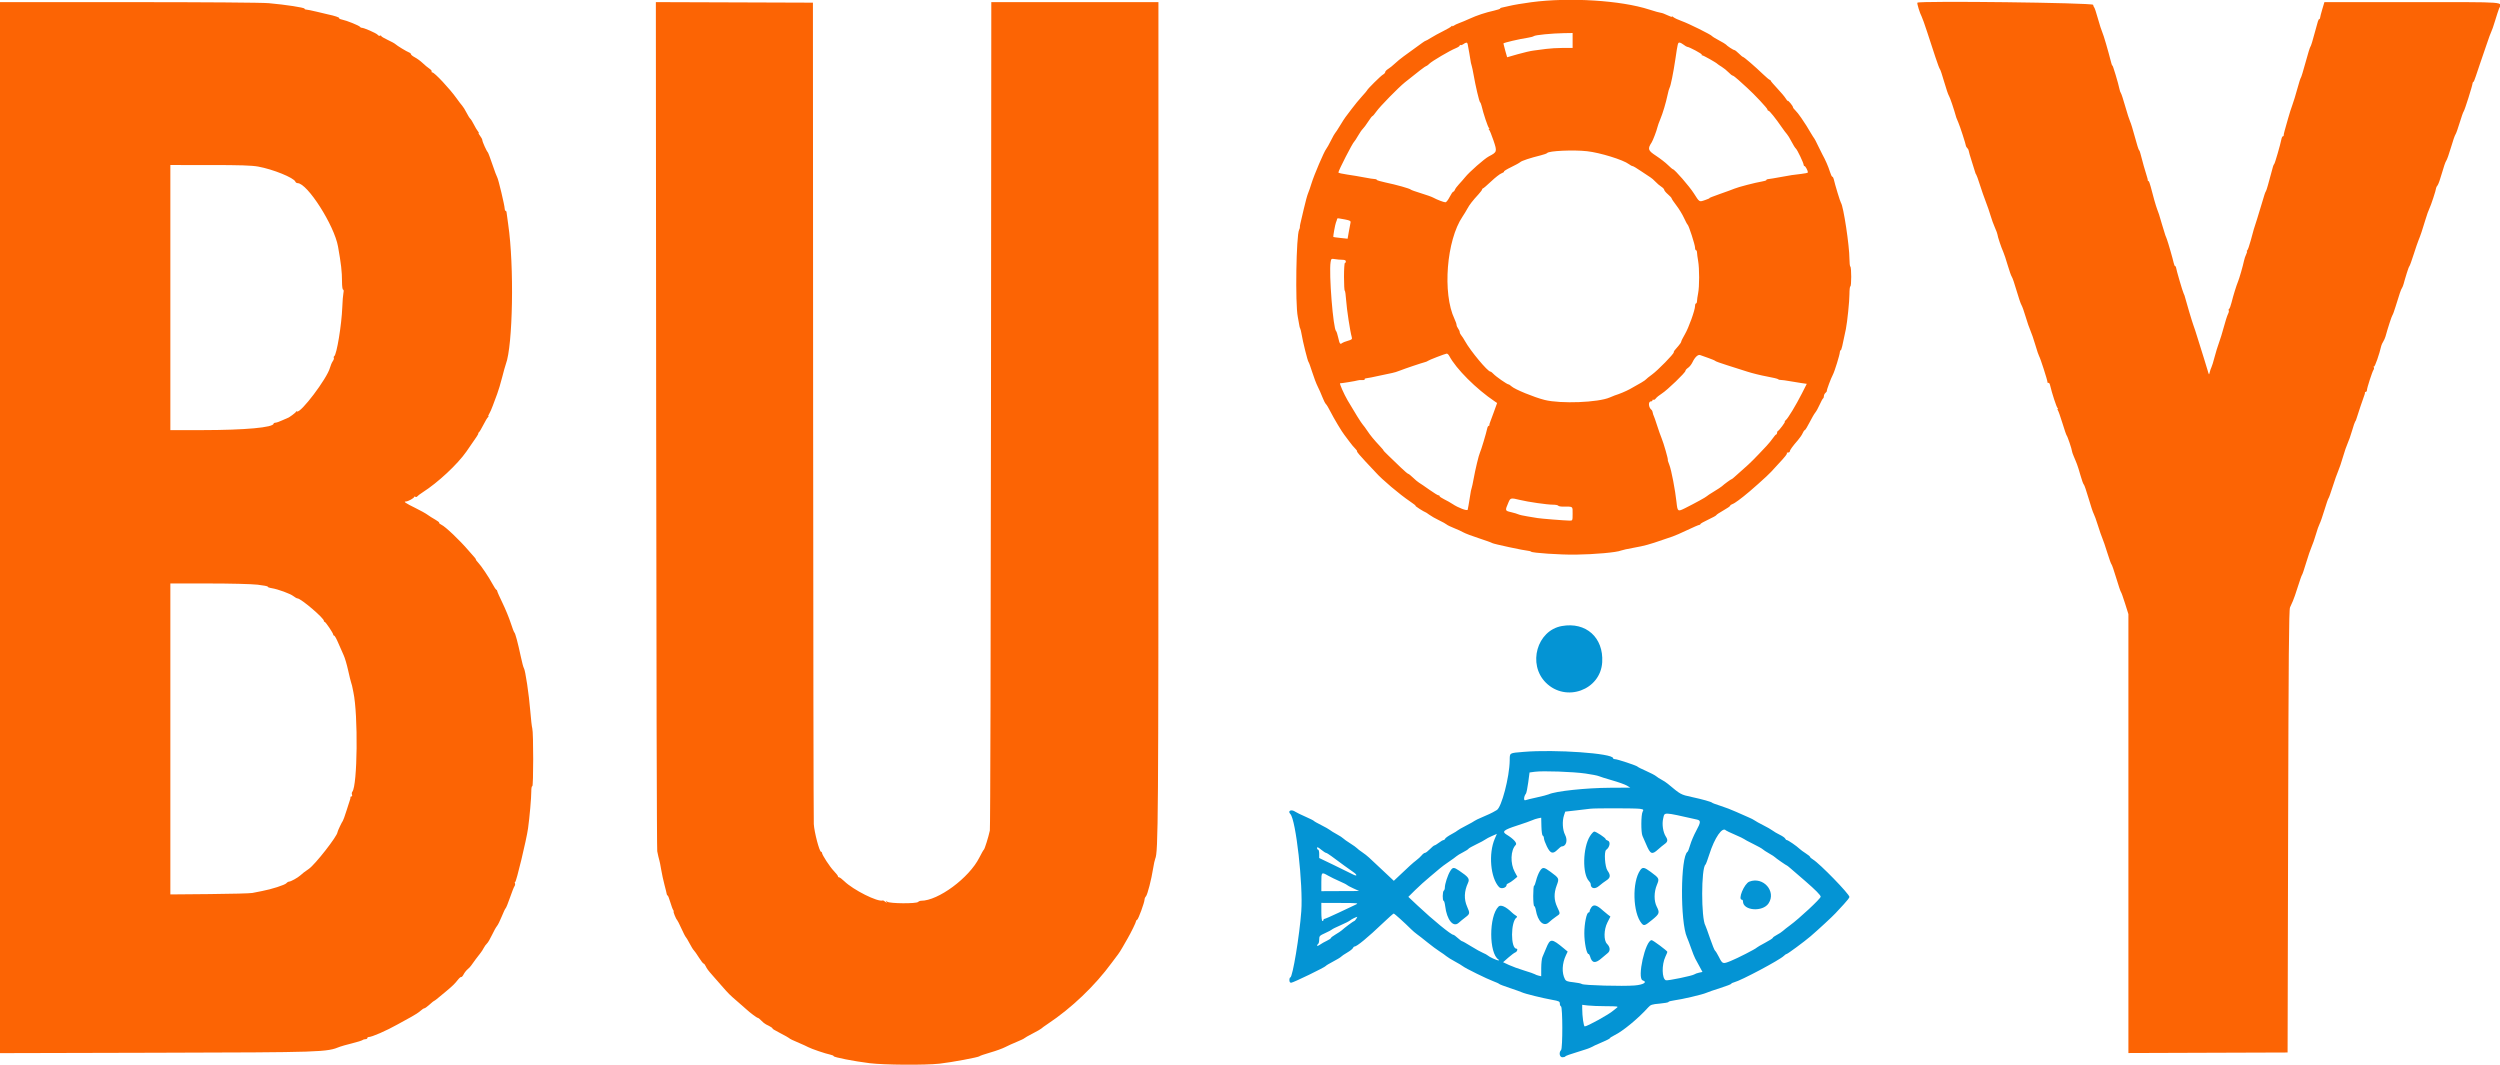 <svg id="svg" version="1.1" xmlns="http://www.w3.org/2000/svg" xmlns:xlink="http://www.w3.org/1999/xlink" width="400" height="170.352" viewBox="0, 0, 400,170.352"><g id="svgg"><path id="path0" d="M245.013 0.354 C 243.676 0.531,242.104 0.796,241.521 0.943 C 240.937 1.089,240.364 1.218,240.247 1.229 C 240.130 1.240,240.034 1.301,240.034 1.364 C 240.034 1.427,239.593 1.577,239.055 1.698 C 237.668 2.007,236.306 2.458,235.151 2.989 C 234.604 3.241,233.857 3.554,233.490 3.685 C 233.123 3.816,232.721 4.008,232.596 4.112 C 232.470 4.216,232.367 4.234,232.365 4.152 C 232.364 4.070,232.306 4.090,232.238 4.195 C 232.169 4.300,231.576 4.651,230.920 4.974 C 230.264 5.298,229.382 5.780,228.961 6.047 C 228.539 6.314,228.156 6.527,228.109 6.521 C 228.062 6.516,227.802 6.675,227.532 6.876 C 227.051 7.232,226.222 7.834,224.579 9.020 C 224.131 9.344,223.497 9.864,223.169 10.178 C 222.841 10.491,222.362 10.875,222.104 11.032 C 221.846 11.189,221.635 11.413,221.635 11.530 C 221.635 11.647,221.474 11.829,221.276 11.935 C 220.942 12.114,218.739 14.297,218.739 14.449 C 218.739 14.487,218.366 14.926,217.911 15.424 C 217.455 15.923,216.723 16.815,216.283 17.407 C 215.843 17.999,215.390 18.599,215.276 18.739 C 215.161 18.880,214.768 19.493,214.401 20.102 C 214.035 20.711,213.682 21.248,213.618 21.295 C 213.554 21.342,213.254 21.878,212.950 22.487 C 212.646 23.096,212.301 23.710,212.183 23.850 C 211.862 24.231,210.240 28.029,209.854 29.302 C 209.669 29.911,209.417 30.639,209.293 30.920 C 209.169 31.201,208.865 32.313,208.617 33.390 C 208.370 34.468,208.119 35.541,208.059 35.775 C 208.000 36.009,207.965 36.262,207.981 36.336 C 207.998 36.410,207.943 36.601,207.860 36.762 C 207.392 37.658,207.222 48.622,207.644 50.681 C 207.759 51.244,207.869 51.857,207.889 52.044 C 207.908 52.232,207.972 52.462,208.031 52.555 C 208.090 52.649,208.192 53.071,208.259 53.492 C 208.434 54.605,209.237 57.822,209.365 57.922 C 209.424 57.968,209.690 58.697,209.955 59.540 C 210.220 60.383,210.614 61.418,210.831 61.840 C 211.047 62.261,211.386 63.028,211.584 63.543 C 211.782 64.059,212.035 64.557,212.147 64.651 C 212.259 64.744,212.601 65.319,212.907 65.928 C 213.421 66.953,214.768 69.196,215.106 69.591 C 215.186 69.685,215.532 70.146,215.874 70.616 C 216.216 71.086,216.654 71.614,216.847 71.789 C 217.040 71.964,217.165 72.160,217.126 72.224 C 217.086 72.289,217.682 73.003,218.450 73.812 C 219.218 74.620,219.969 75.420,220.117 75.588 C 221.117 76.719,223.936 79.101,225.623 80.241 C 226.176 80.614,226.563 80.920,226.484 80.920 C 226.404 80.920,226.701 81.150,227.145 81.431 C 227.588 81.712,227.991 81.942,228.041 81.942 C 228.091 81.942,228.376 82.125,228.674 82.348 C 228.972 82.571,229.676 82.973,230.239 83.241 C 230.801 83.509,231.351 83.814,231.461 83.918 C 231.571 84.022,232.107 84.283,232.653 84.498 C 233.199 84.714,233.876 85.024,234.157 85.188 C 234.438 85.351,235.549 85.772,236.627 86.122 C 237.704 86.472,238.664 86.819,238.760 86.894 C 238.931 87.028,243.883 88.091,244.549 88.137 C 244.736 88.150,244.928 88.208,244.974 88.266 C 245.139 88.472,249.630 88.771,252.100 88.741 C 255.144 88.703,258.675 88.385,259.370 88.085 C 259.557 88.004,260.477 87.802,261.414 87.636 C 263.086 87.340,263.972 87.098,266.014 86.381 C 266.576 86.183,267.304 85.936,267.632 85.832 C 267.960 85.728,269.007 85.270,269.959 84.814 C 270.911 84.359,271.774 83.986,271.876 83.986 C 271.978 83.986,272.061 83.927,272.061 83.853 C 272.061 83.780,272.635 83.455,273.337 83.129 C 274.039 82.804,274.614 82.485,274.615 82.419 C 274.616 82.353,275.115 82.021,275.724 81.680 C 276.333 81.340,276.831 80.996,276.831 80.917 C 276.831 80.837,276.978 80.726,277.157 80.669 C 277.336 80.612,277.777 80.340,278.137 80.063 C 278.496 79.787,278.868 79.503,278.962 79.431 C 279.849 78.762,282.883 76.057,283.379 75.494 C 283.572 75.274,284.076 74.726,284.497 74.276 C 285.645 73.051,286.000 72.599,285.897 72.495 C 285.846 72.444,285.931 72.402,286.087 72.402 C 286.244 72.402,286.371 72.318,286.371 72.216 C 286.371 72.015,286.815 71.403,287.688 70.398 C 287.991 70.049,288.326 69.553,288.433 69.294 C 288.540 69.036,288.690 68.825,288.765 68.825 C 288.841 68.825,289.185 68.269,289.528 67.589 C 289.872 66.910,290.284 66.201,290.443 66.014 C 290.603 65.826,290.921 65.251,291.150 64.736 C 291.380 64.221,291.625 63.773,291.695 63.742 C 291.765 63.711,291.823 63.548,291.823 63.380 C 291.823 63.212,291.935 62.981,292.073 62.867 C 292.210 62.752,292.309 62.609,292.293 62.548 C 292.253 62.399,292.958 60.504,293.253 59.966 C 293.530 59.461,294.378 56.714,294.378 56.321 C 294.378 56.171,294.438 56.048,294.510 56.048 C 294.622 56.048,294.797 55.333,295.341 52.645 C 295.569 51.516,295.911 48.171,295.911 47.068 C 295.911 46.385,295.976 45.826,296.054 45.826 C 296.241 45.826,296.242 42.774,296.055 42.658 C 295.976 42.609,295.911 42.053,295.911 41.423 C 295.911 39.338,294.948 32.969,294.554 32.453 C 294.433 32.294,293.587 29.516,293.400 28.663 C 293.354 28.452,293.252 28.279,293.172 28.279 C 293.093 28.279,292.918 27.915,292.784 27.470 C 292.544 26.678,292.052 25.552,291.575 24.702 C 291.444 24.468,291.120 23.816,290.856 23.254 C 290.591 22.692,290.333 22.193,290.281 22.147 C 290.230 22.100,289.963 21.678,289.687 21.210 C 289.096 20.203,289.028 20.096,288.223 18.895 C 287.883 18.388,287.442 17.827,287.244 17.648 C 287.045 17.470,286.882 17.251,286.882 17.162 C 286.882 17.073,286.691 16.772,286.457 16.494 C 286.222 16.215,286.030 16.051,286.030 16.128 C 286.030 16.206,285.889 16.039,285.717 15.758 C 285.546 15.477,284.935 14.749,284.359 14.140 C 283.784 13.531,283.311 12.975,283.309 12.905 C 283.307 12.834,283.242 12.777,283.165 12.777 C 283.088 12.777,282.606 12.374,282.094 11.882 C 280.826 10.663,279.030 9.114,278.884 9.114 C 278.818 9.114,278.515 8.865,278.211 8.560 C 277.906 8.256,277.583 8.007,277.493 8.007 C 277.325 8.007,276.309 7.338,276.144 7.119 C 276.094 7.053,275.596 6.755,275.037 6.458 C 274.478 6.161,273.980 5.856,273.931 5.779 C 273.783 5.549,270.195 3.768,269.090 3.376 C 268.522 3.175,267.911 2.888,267.731 2.740 C 267.550 2.592,267.452 2.554,267.511 2.656 C 267.570 2.758,267.257 2.665,266.816 2.448 C 266.375 2.232,265.892 2.053,265.744 2.050 C 265.596 2.047,264.752 1.811,263.870 1.525 C 259.333 0.056,251.115 -0.454,245.013 0.354 M0.000 84.421 L 0.000 168.502 24.915 168.438 C 51.887 168.369,52.223 168.358,54.429 167.463 C 54.617 167.387,55.460 167.152,56.303 166.941 C 57.147 166.730,57.909 166.493,57.998 166.413 C 58.087 166.334,58.298 166.269,58.467 166.269 C 58.635 166.269,58.773 166.193,58.773 166.099 C 58.773 166.005,58.863 165.928,58.973 165.928 C 59.498 165.928,61.814 164.918,63.629 163.898 C 64.284 163.529,65.272 162.986,65.823 162.690 C 66.374 162.395,67.025 161.968,67.269 161.741 C 67.514 161.514,67.795 161.329,67.895 161.329 C 67.995 161.329,68.369 161.060,68.727 160.733 C 69.086 160.405,69.415 160.136,69.460 160.136 C 69.539 160.136,69.788 159.939,71.357 158.628 C 72.410 157.748,72.769 157.398,73.248 156.783 C 73.479 156.486,73.725 156.279,73.795 156.322 C 73.864 156.364,74.037 156.174,74.180 155.898 C 74.323 155.622,74.614 155.252,74.826 155.076 C 75.039 154.900,75.290 154.637,75.383 154.490 C 75.593 154.163,76.586 152.831,76.914 152.436 C 77.047 152.276,77.269 151.925,77.408 151.657 C 77.547 151.388,77.779 151.070,77.923 150.950 C 78.068 150.830,78.425 150.222,78.718 149.599 C 79.011 148.976,79.370 148.332,79.517 148.167 C 79.664 148.002,80.006 147.313,80.278 146.637 C 80.550 145.960,80.833 145.367,80.907 145.318 C 80.981 145.270,81.292 144.502,81.599 143.612 C 81.905 142.721,82.232 141.898,82.324 141.782 C 82.416 141.666,82.445 141.452,82.389 141.305 C 82.333 141.158,82.348 141.076,82.422 141.122 C 82.583 141.222,84.234 134.364,84.488 132.538 C 84.740 130.726,85.008 127.672,85.008 126.608 C 85.008 126.101,85.077 125.746,85.165 125.801 C 85.360 125.921,85.361 117.181,85.166 116.546 C 85.091 116.300,84.945 115.029,84.842 113.720 C 84.639 111.140,84.046 107.180,83.822 106.902 C 83.745 106.807,83.520 105.963,83.322 105.026 C 82.864 102.856,82.448 101.301,82.295 101.193 C 82.230 101.146,81.966 100.456,81.710 99.659 C 81.454 98.863,80.864 97.430,80.400 96.476 C 79.937 95.521,79.557 94.665,79.557 94.573 C 79.557 94.482,79.490 94.381,79.408 94.350 C 79.327 94.319,79.055 93.910,78.804 93.441 C 78.226 92.362,76.966 90.485,76.504 90.016 C 76.309 89.819,76.150 89.603,76.150 89.535 C 76.150 89.468,76.054 89.314,75.937 89.192 C 75.820 89.071,75.379 88.568,74.957 88.076 C 73.542 86.422,71.254 84.247,70.630 83.963 C 70.393 83.855,70.231 83.713,70.271 83.648 C 70.311 83.583,70.021 83.351,69.627 83.132 C 69.232 82.913,68.680 82.564,68.399 82.356 C 68.118 82.148,67.236 81.658,66.440 81.268 C 64.883 80.505,64.496 80.239,64.944 80.239 C 65.283 80.239,66.267 79.693,66.268 79.504 C 66.269 79.429,66.354 79.419,66.459 79.484 C 66.563 79.548,66.697 79.524,66.757 79.430 C 66.816 79.336,67.210 79.039,67.632 78.769 C 70.075 77.208,73.189 74.305,74.628 72.246 C 76.330 69.812,76.641 69.335,76.526 69.333 C 76.460 69.332,76.491 69.274,76.596 69.205 C 76.701 69.136,77.037 68.582,77.342 67.973 C 77.648 67.364,77.983 66.809,78.088 66.740 C 78.193 66.671,78.220 66.614,78.148 66.612 C 78.075 66.611,78.127 66.437,78.263 66.227 C 78.398 66.016,78.662 65.422,78.848 64.906 C 79.035 64.391,79.349 63.548,79.547 63.032 C 79.745 62.517,80.101 61.329,80.338 60.392 C 80.576 59.455,80.843 58.497,80.933 58.262 C 82.061 55.314,82.281 42.534,81.318 35.945 C 81.174 34.962,81.051 34.061,81.045 33.944 C 81.039 33.827,80.970 33.731,80.892 33.731 C 80.813 33.731,80.750 33.575,80.750 33.385 C 80.750 32.904,79.717 28.574,79.552 28.365 C 79.479 28.271,79.134 27.351,78.787 26.320 C 78.439 25.290,78.106 24.408,78.047 24.361 C 77.873 24.224,77.172 22.670,77.172 22.420 C 77.172 22.295,77.013 21.990,76.819 21.744 C 76.625 21.497,76.522 21.295,76.590 21.295 C 76.658 21.295,76.600 21.161,76.460 20.997 C 76.320 20.833,76.035 20.353,75.825 19.932 C 75.615 19.510,75.353 19.088,75.243 18.994 C 75.133 18.899,74.863 18.465,74.644 18.030 C 74.425 17.594,74.117 17.096,73.960 16.924 C 73.804 16.751,73.387 16.205,73.035 15.710 C 71.949 14.184,69.511 11.584,69.166 11.584 C 69.061 11.584,69.017 11.516,69.069 11.433 C 69.120 11.349,68.952 11.144,68.695 10.976 C 68.438 10.808,67.960 10.412,67.632 10.096 C 67.304 9.780,66.748 9.371,66.397 9.187 C 66.046 9.002,65.758 8.774,65.758 8.679 C 65.758 8.585,65.624 8.457,65.460 8.396 C 65.062 8.247,63.511 7.304,63.253 7.053 C 63.139 6.943,62.584 6.639,62.017 6.378 C 61.451 6.117,60.988 5.835,60.988 5.752 C 60.988 5.669,60.906 5.652,60.806 5.714 C 60.706 5.776,60.534 5.708,60.423 5.564 C 60.229 5.312,58.165 4.411,57.856 4.443 C 57.772 4.451,57.657 4.385,57.600 4.294 C 57.471 4.092,55.466 3.282,54.725 3.134 C 54.425 3.074,54.215 2.966,54.260 2.895 C 54.327 2.786,53.526 2.520,52.470 2.301 C 52.330 2.272,51.553 2.087,50.743 1.890 C 49.934 1.694,49.148 1.533,48.997 1.533 C 48.846 1.533,48.722 1.467,48.722 1.385 C 48.722 1.213,45.717 0.751,43.015 0.509 C 41.909 0.410,32.710 0.341,20.571 0.341 L 0.000 0.341 0.000 84.421 M104.987 68.014 C 105.014 105.236,105.091 135.920,105.158 136.201 C 105.225 136.482,105.306 136.865,105.340 137.053 C 105.373 137.240,105.442 137.509,105.494 137.649 C 105.545 137.790,105.677 138.453,105.787 139.124 C 105.898 139.794,106.138 140.906,106.322 141.594 C 106.506 142.282,106.666 142.941,106.679 143.058 C 106.691 143.175,106.752 143.271,106.816 143.271 C 106.879 143.271,107.071 143.750,107.243 144.336 C 107.415 144.921,107.628 145.496,107.717 145.613 C 107.806 145.730,107.834 145.826,107.781 145.826 C 107.666 145.826,108.164 147.065,108.329 147.189 C 108.391 147.236,108.702 147.849,109.020 148.552 C 109.338 149.255,109.652 149.868,109.717 149.915 C 109.783 149.962,110.058 150.422,110.328 150.937 C 110.597 151.452,110.904 151.951,111.010 152.044 C 111.116 152.138,111.479 152.655,111.817 153.194 C 112.155 153.733,112.497 154.174,112.577 154.174 C 112.657 154.174,112.807 154.359,112.910 154.586 C 113.091 154.983,113.319 155.289,114.055 156.119 C 114.242 156.330,114.855 157.030,115.417 157.673 C 116.637 159.067,116.681 159.111,118.065 160.307 C 118.662 160.822,119.274 161.359,119.425 161.499 C 119.995 162.032,121.110 162.862,121.255 162.862 C 121.338 162.862,121.592 163.062,121.819 163.306 C 122.046 163.550,122.385 163.822,122.572 163.910 C 123.225 164.215,123.764 164.561,123.595 164.565 C 123.501 164.567,124.037 164.886,124.787 165.274 C 125.537 165.662,126.188 166.025,126.235 166.082 C 126.338 166.206,126.885 166.471,128.024 166.948 C 128.492 167.145,129.067 167.409,129.302 167.536 C 129.819 167.817,132.073 168.584,132.836 168.739 C 133.141 168.801,133.390 168.911,133.390 168.985 C 133.390 169.163,136.645 169.802,139.124 170.109 C 141.452 170.398,148.018 170.442,150.341 170.185 C 152.245 169.974,156.614 169.159,156.729 168.993 C 156.776 168.925,157.543 168.661,158.433 168.406 C 159.323 168.152,160.396 167.764,160.818 167.544 C 161.239 167.325,162.082 166.943,162.689 166.695 C 163.297 166.447,163.834 166.191,163.882 166.126 C 163.930 166.061,164.544 165.712,165.247 165.350 C 165.950 164.987,166.563 164.637,166.610 164.571 C 166.657 164.505,167.117 164.171,167.632 163.829 C 171.444 161.299,175.185 157.726,177.888 154.032 C 178.345 153.407,178.814 152.781,178.929 152.641 C 179.045 152.500,179.336 152.040,179.576 151.618 C 179.815 151.197,180.190 150.545,180.409 150.170 C 180.957 149.231,181.772 147.557,181.772 147.371 C 181.772 147.287,181.850 147.192,181.945 147.160 C 182.131 147.098,183.119 144.396,183.129 143.922 C 183.132 143.765,183.232 143.535,183.351 143.411 C 183.597 143.155,184.226 140.708,184.504 138.927 C 184.606 138.271,184.757 137.581,184.838 137.394 C 185.317 136.289,185.350 131.782,185.350 66.823 L 185.349 0.341 171.978 0.341 L 158.608 0.341 158.557 66.312 C 158.529 102.596,158.448 132.551,158.377 132.879 C 158.146 133.949,157.549 135.858,157.418 135.945 C 157.348 135.992,157.021 136.567,156.690 137.223 C 155.057 140.468,150.118 144.123,147.365 144.123 C 147.212 144.123,147.001 144.209,146.896 144.314 C 146.597 144.612,142.341 144.580,141.967 144.276 C 141.711 144.069,141.692 144.071,141.823 144.293 C 141.957 144.520,141.938 144.520,141.659 144.293 C 141.486 144.152,141.299 144.054,141.243 144.075 C 140.457 144.367,136.524 142.395,135.069 140.979 C 134.727 140.647,134.363 140.375,134.259 140.375 C 134.156 140.375,134.072 140.298,134.072 140.205 C 134.072 140.111,133.774 139.728,133.410 139.353 C 132.771 138.694,131.516 136.767,131.516 136.444 C 131.516 136.357,131.451 136.286,131.372 136.286 C 131.108 136.286,130.288 133.167,130.209 131.864 C 130.166 131.157,130.117 101.295,130.100 65.503 L 130.068 0.426 117.502 0.382 L 104.937 0.339 104.987 68.014 M306.783 0.429 C 306.685 0.527,307.179 2.132,307.469 2.658 C 307.567 2.836,307.961 3.940,308.344 5.111 C 308.727 6.282,309.317 8.083,309.655 9.114 C 309.993 10.145,310.324 11.026,310.391 11.073 C 310.458 11.120,310.766 12.040,311.075 13.118 C 311.385 14.195,311.722 15.184,311.824 15.316 C 311.969 15.501,312.639 17.480,313.012 18.825 C 313.038 18.918,313.181 19.263,313.329 19.591 C 313.576 20.137,314.536 23.094,314.557 23.373 C 314.562 23.439,314.661 23.588,314.779 23.705 C 314.896 23.822,314.991 24.005,314.991 24.111 C 314.991 24.217,315.213 24.988,315.484 25.823 C 315.755 26.659,316.004 27.457,316.038 27.598 C 316.071 27.739,316.143 27.892,316.197 27.939 C 316.251 27.986,316.512 28.714,316.778 29.557 C 317.044 30.400,317.472 31.627,317.729 32.283 C 317.986 32.939,318.328 33.935,318.490 34.497 C 318.652 35.060,318.965 35.924,319.187 36.419 C 319.409 36.914,319.593 37.412,319.595 37.526 C 319.601 37.801,320.215 39.642,320.517 40.290 C 320.648 40.571,320.968 41.529,321.227 42.419 C 321.486 43.309,321.786 44.152,321.893 44.293 C 322.000 44.434,322.342 45.430,322.652 46.508 C 322.963 47.585,323.315 48.620,323.435 48.807 C 323.554 48.995,323.855 49.838,324.104 50.681 C 324.352 51.525,324.697 52.521,324.869 52.896 C 325.041 53.271,325.396 54.306,325.657 55.196 C 325.918 56.086,326.191 56.897,326.264 56.997 C 326.433 57.229,327.594 60.828,327.596 61.126 C 327.597 61.249,327.666 61.307,327.750 61.255 C 327.834 61.203,327.951 61.371,328.011 61.628 C 328.304 62.898,329.050 65.176,329.208 65.287 C 329.306 65.356,329.320 65.413,329.238 65.415 C 329.156 65.416,329.164 65.513,329.254 65.630 C 329.345 65.747,329.677 66.687,329.993 67.717 C 330.308 68.748,330.612 69.629,330.668 69.676 C 330.790 69.778,331.516 71.922,331.516 72.180 C 331.516 72.279,331.646 72.657,331.804 73.020 C 331.962 73.383,332.103 73.718,332.116 73.765 C 332.130 73.812,332.221 74.042,332.319 74.276 C 332.417 74.510,332.669 75.315,332.878 76.065 C 333.088 76.814,333.327 77.470,333.409 77.522 C 333.491 77.574,333.835 78.571,334.173 79.737 C 334.511 80.903,334.879 82.010,334.991 82.198 C 335.102 82.385,335.407 83.228,335.668 84.072 C 335.930 84.915,336.248 85.835,336.376 86.116 C 336.504 86.397,336.857 87.432,337.161 88.416 C 337.464 89.399,337.770 90.244,337.840 90.293 C 337.910 90.341,338.254 91.338,338.604 92.507 C 338.954 93.677,339.290 94.672,339.350 94.719 C 339.410 94.766,339.704 95.581,340.002 96.531 L 340.545 98.257 340.545 133.372 L 340.545 168.486 353.279 168.442 L 366.014 168.399 366.099 133.049 C 366.167 104.911,366.228 97.596,366.401 97.189 C 366.521 96.908,366.727 96.448,366.859 96.167 C 366.992 95.886,367.351 94.851,367.657 93.867 C 367.964 92.883,368.262 92.040,368.319 91.993 C 368.377 91.946,368.677 91.065,368.985 90.034 C 369.294 89.003,369.687 87.853,369.858 87.479 C 370.030 87.104,370.336 86.222,370.538 85.520 C 370.740 84.817,371.009 84.050,371.137 83.816 C 371.265 83.582,371.613 82.585,371.910 81.601 C 372.207 80.618,372.499 79.774,372.559 79.727 C 372.619 79.681,372.921 78.837,373.231 77.853 C 373.541 76.870,373.937 75.749,374.111 75.362 C 374.285 74.976,374.627 73.967,374.870 73.122 C 375.114 72.276,375.453 71.289,375.624 70.928 C 375.796 70.568,376.114 69.659,376.331 68.910 C 376.548 68.160,376.769 67.509,376.821 67.462 C 376.874 67.415,376.950 67.261,376.991 67.121 C 377.144 66.590,378.200 63.447,378.307 63.203 C 378.368 63.062,378.406 62.890,378.392 62.819 C 378.377 62.749,378.441 62.692,378.535 62.692 C 378.629 62.692,378.705 62.581,378.705 62.447 C 378.705 62.098,379.574 59.410,379.766 59.164 C 379.855 59.051,379.870 58.867,379.801 58.755 C 379.729 58.639,379.747 58.595,379.841 58.653 C 379.976 58.737,380.707 56.648,381.002 55.336 C 381.037 55.179,381.178 54.873,381.316 54.655 C 381.453 54.437,381.617 54.067,381.681 53.833 C 382.013 52.596,382.697 50.500,382.791 50.426 C 382.851 50.379,383.075 49.766,383.289 49.063 C 383.914 47.016,384.170 46.272,384.315 46.086 C 384.389 45.990,384.512 45.681,384.588 45.400 C 384.663 45.119,384.737 44.851,384.751 44.804 C 384.766 44.757,384.916 44.259,385.086 43.697 C 385.256 43.135,385.444 42.636,385.505 42.589 C 385.565 42.543,385.871 41.699,386.184 40.716 C 386.496 39.732,386.851 38.697,386.972 38.416 C 387.249 37.770,387.601 36.722,388.087 35.094 C 388.297 34.391,388.569 33.624,388.693 33.390 C 388.931 32.939,389.779 30.360,389.779 30.086 C 389.779 29.997,389.883 29.804,390.010 29.656 C 390.138 29.508,390.454 28.620,390.713 27.683 C 390.972 26.746,391.279 25.865,391.396 25.724 C 391.512 25.583,391.853 24.627,392.153 23.597 C 392.453 22.568,392.777 21.633,392.872 21.518 C 392.967 21.404,393.267 20.568,393.540 19.660 C 393.812 18.753,394.106 17.925,394.192 17.821 C 394.350 17.631,395.584 13.730,395.612 13.330 C 395.621 13.213,395.675 13.118,395.734 13.118 C 395.793 13.118,395.979 12.677,396.149 12.138 C 396.318 11.599,396.609 10.737,396.794 10.221 C 396.980 9.706,397.439 8.365,397.815 7.240 C 398.191 6.116,398.555 5.119,398.624 5.026 C 398.693 4.932,398.958 4.165,399.213 3.322 C 399.468 2.479,399.749 1.613,399.838 1.397 C 400.315 0.244,401.588 0.341,385.953 0.341 L 371.905 0.341 371.557 1.509 C 371.366 2.152,371.210 2.765,371.210 2.872 C 371.210 2.979,371.147 3.066,371.071 3.066 C 370.955 3.066,370.840 3.411,370.418 5.026 C 370.042 6.465,369.744 7.427,369.653 7.496 C 369.591 7.543,369.249 8.654,368.893 9.966 C 368.537 11.278,368.197 12.389,368.137 12.436 C 368.077 12.483,367.821 13.288,367.567 14.225 C 367.314 15.162,366.961 16.312,366.784 16.780 C 366.607 17.249,366.302 18.207,366.107 18.910 C 365.912 19.612,365.663 20.494,365.554 20.869 C 365.445 21.244,365.369 21.608,365.386 21.678 C 365.403 21.748,365.349 21.806,365.266 21.806 C 365.183 21.806,365.075 22.017,365.025 22.274 C 364.859 23.141,363.987 26.149,363.878 26.235 C 363.818 26.282,363.728 26.474,363.678 26.661 C 362.893 29.589,362.657 30.411,362.559 30.566 C 362.494 30.667,362.434 30.788,362.424 30.835 C 362.414 30.882,362.362 31.035,362.307 31.175 C 362.252 31.316,362.044 32.006,361.844 32.709 C 361.645 33.411,361.329 34.446,361.143 35.009 C 360.658 36.474,360.537 36.881,360.111 38.501 C 359.901 39.297,359.648 40.005,359.549 40.074 C 359.451 40.143,359.429 40.200,359.502 40.202 C 359.574 40.203,359.526 40.415,359.395 40.673 C 359.263 40.931,359.102 41.410,359.037 41.738 C 358.891 42.476,358.279 44.600,358.081 45.060 C 357.842 45.612,357.297 47.372,357.053 48.382 C 356.928 48.897,356.749 49.372,356.654 49.437 C 356.560 49.502,356.536 49.608,356.600 49.672 C 356.663 49.735,356.609 49.994,356.479 50.245 C 356.349 50.497,356.050 51.426,355.815 52.311 C 355.580 53.195,355.228 54.340,355.032 54.855 C 354.837 55.371,354.522 56.392,354.333 57.126 C 354.144 57.860,353.920 58.588,353.836 58.745 C 353.752 58.901,353.629 59.259,353.562 59.540 C 353.444 60.041,353.437 60.034,353.201 59.199 C 353.069 58.731,352.811 57.888,352.628 57.325 C 352.444 56.763,352.026 55.422,351.696 54.344 C 351.367 53.267,351.030 52.232,350.946 52.044 C 350.826 51.774,349.702 48.014,349.521 47.274 C 349.498 47.181,349.432 47.027,349.375 46.934 C 349.243 46.718,348.181 43.088,348.166 42.802 C 348.159 42.685,348.097 42.589,348.026 42.589 C 347.955 42.589,347.846 42.340,347.783 42.036 C 347.669 41.484,346.903 38.816,346.719 38.330 C 346.666 38.190,346.609 38.037,346.593 37.990 C 346.577 37.943,346.515 37.790,346.455 37.649 C 346.396 37.509,346.160 36.742,345.931 35.945 C 345.477 34.367,345.357 33.991,345.143 33.475 C 344.978 33.080,344.426 31.148,344.108 29.855 C 343.987 29.363,343.826 28.961,343.750 28.961 C 343.674 28.961,343.624 28.903,343.639 28.833 C 343.654 28.763,343.621 28.590,343.567 28.450 C 343.427 28.087,342.565 25.041,342.458 24.532 C 342.409 24.297,342.312 24.067,342.243 24.020 C 342.174 23.974,341.875 23.023,341.578 21.907 C 341.281 20.791,340.938 19.680,340.817 19.437 C 340.696 19.194,340.348 18.113,340.043 17.036 C 339.739 15.958,339.425 14.997,339.345 14.899 C 339.265 14.802,339.158 14.495,339.107 14.218 C 338.967 13.455,338.012 10.282,337.982 10.477 C 337.967 10.571,337.895 10.417,337.823 10.136 C 337.243 7.896,336.578 5.621,336.380 5.196 C 336.248 4.915,335.928 3.918,335.667 2.981 C 335.407 2.044,335.142 1.239,335.078 1.193 C 335.015 1.146,334.934 0.954,334.898 0.767 C 334.836 0.438,307.107 0.105,306.783 0.429 M251.618 6.474 L 251.618 7.666 250.043 7.669 C 249.176 7.671,247.968 7.743,247.359 7.828 C 246.750 7.913,245.859 8.031,245.379 8.089 C 244.899 8.147,243.749 8.412,242.824 8.678 L 241.141 9.161 240.844 8.116 C 240.680 7.540,240.546 7.019,240.546 6.956 C 240.545 6.839,243.104 6.239,244.463 6.038 C 244.885 5.975,245.312 5.858,245.412 5.778 C 245.634 5.599,248.306 5.336,250.213 5.304 L 251.618 5.281 251.618 6.474 M234.822 7.027 C 234.854 7.144,234.976 7.815,235.092 8.518 C 235.208 9.221,235.322 9.911,235.345 10.051 C 235.368 10.192,235.429 10.422,235.481 10.562 C 235.532 10.703,235.661 11.316,235.767 11.925 C 236.093 13.793,236.675 16.264,236.811 16.356 C 236.882 16.404,236.992 16.672,237.056 16.952 C 237.321 18.128,238.070 20.367,238.236 20.483 C 238.348 20.561,238.351 20.610,238.245 20.613 C 238.132 20.617,238.132 20.660,238.245 20.744 C 238.339 20.813,238.657 21.585,238.953 22.461 C 239.563 24.269,239.546 24.328,238.210 25.025 C 237.507 25.391,235.096 27.510,234.412 28.363 C 234.178 28.655,233.737 29.158,233.432 29.481 C 233.128 29.804,232.835 30.202,232.782 30.366 C 232.729 30.530,232.616 30.664,232.530 30.664 C 232.444 30.664,232.179 31.048,231.942 31.516 C 231.705 31.985,231.406 32.368,231.279 32.368 C 231.010 32.368,229.921 31.952,229.302 31.613 C 229.067 31.485,228.186 31.171,227.342 30.915 C 226.499 30.660,225.771 30.398,225.724 30.335 C 225.608 30.177,223.394 29.553,221.678 29.196 C 220.905 29.035,220.273 28.844,220.273 28.772 C 220.273 28.700,220.138 28.645,219.974 28.650 C 219.810 28.654,219.063 28.538,218.313 28.392 C 217.564 28.246,216.318 28.037,215.545 27.928 C 214.772 27.818,214.140 27.672,214.140 27.602 C 214.140 27.298,216.430 22.833,216.676 22.658 C 216.742 22.611,217.017 22.189,217.286 21.721 C 217.555 21.252,217.900 20.754,218.053 20.613 C 218.206 20.473,218.590 19.955,218.905 19.463 C 219.220 18.971,219.531 18.569,219.597 18.569 C 219.662 18.569,219.936 18.249,220.207 17.858 C 220.750 17.072,223.730 14.024,224.792 13.168 C 226.868 11.493,228.086 10.562,228.200 10.562 C 228.271 10.562,228.490 10.401,228.687 10.204 C 229.113 9.778,231.979 8.092,232.908 7.720 C 233.267 7.576,233.560 7.378,233.560 7.278 C 233.560 7.179,233.609 7.147,233.668 7.206 C 233.727 7.265,233.936 7.201,234.132 7.064 C 234.568 6.758,234.746 6.749,234.822 7.027 M269.382 7.155 C 269.620 7.342,269.880 7.496,269.959 7.496 C 270.265 7.496,272.395 8.639,272.288 8.746 C 272.226 8.808,272.259 8.859,272.361 8.859 C 272.543 8.859,274.617 10.027,274.787 10.225 C 274.834 10.280,275.141 10.488,275.468 10.687 C 275.796 10.886,276.290 11.285,276.565 11.572 C 276.840 11.860,277.139 12.095,277.229 12.095 C 277.319 12.095,277.749 12.421,278.184 12.819 C 278.620 13.218,279.241 13.782,279.565 14.073 C 280.694 15.090,282.794 17.335,282.794 17.525 C 282.794 17.631,282.868 17.717,282.959 17.717 C 283.125 17.717,284.116 18.953,285.126 20.421 C 285.425 20.855,285.779 21.325,285.914 21.465 C 286.049 21.606,286.377 22.142,286.642 22.658 C 286.907 23.173,287.219 23.671,287.335 23.765 C 287.566 23.952,288.586 26.092,288.586 26.390 C 288.586 26.492,288.650 26.576,288.729 26.576 C 288.871 26.576,289.267 27.317,289.267 27.581 C 289.267 27.657,288.788 27.767,288.203 27.825 C 287.617 27.884,286.927 27.971,286.669 28.018 C 286.411 28.066,285.760 28.180,285.221 28.272 C 284.683 28.364,283.974 28.489,283.646 28.549 C 283.318 28.609,282.954 28.663,282.836 28.668 C 282.719 28.673,282.624 28.734,282.624 28.804 C 282.624 28.874,282.298 28.981,281.899 29.043 C 280.946 29.191,278.054 29.942,277.513 30.182 C 277.279 30.286,276.244 30.665,275.213 31.024 C 274.182 31.384,273.416 31.686,273.509 31.696 C 273.603 31.706,273.296 31.845,272.828 32.004 C 271.856 32.336,271.935 32.383,271.005 30.920 C 270.302 29.815,267.941 27.098,267.667 27.079 C 267.601 27.074,267.240 26.768,266.865 26.398 C 266.491 26.028,265.637 25.367,264.969 24.928 C 263.658 24.068,263.583 23.835,264.278 22.764 C 264.465 22.476,265.094 20.828,265.163 20.443 C 265.201 20.232,265.475 19.461,265.677 18.995 C 266.018 18.206,266.565 16.379,266.797 15.247 C 266.912 14.685,267.061 14.148,267.127 14.055 C 267.298 13.813,267.736 11.653,268.061 9.455 C 268.440 6.890,268.459 6.814,268.720 6.814 C 268.846 6.814,269.144 6.968,269.382 7.155 M253.918 24.193 C 256.003 24.423,259.718 25.571,260.628 26.265 C 260.851 26.436,261.116 26.576,261.215 26.576 C 261.315 26.576,261.925 26.940,262.571 27.385 C 263.217 27.830,263.895 28.279,264.077 28.383 C 264.259 28.487,264.616 28.797,264.870 29.072 C 265.124 29.346,265.543 29.704,265.801 29.866 C 266.058 30.028,266.271 30.255,266.273 30.370 C 266.275 30.485,266.543 30.808,266.869 31.089 C 267.195 31.369,267.462 31.662,267.462 31.740 C 267.462 31.819,267.803 32.326,268.219 32.867 C 268.636 33.409,269.183 34.304,269.434 34.856 C 269.686 35.408,269.949 35.899,270.018 35.945 C 270.207 36.072,271.210 39.179,271.210 39.638 C 271.210 39.856,271.278 40.034,271.362 40.034 C 271.446 40.034,271.518 40.207,271.524 40.417 C 271.529 40.628,271.608 41.222,271.700 41.738 C 271.917 42.960,271.917 45.852,271.699 46.934 C 271.605 47.402,271.525 47.958,271.521 48.169 C 271.517 48.379,271.446 48.552,271.362 48.552 C 271.278 48.552,271.210 48.730,271.210 48.948 C 271.210 49.615,270.197 52.435,269.579 53.490 C 269.258 54.038,268.995 54.566,268.995 54.662 C 268.995 54.759,268.804 55.052,268.572 55.315 C 267.864 56.113,267.802 56.198,267.802 56.373 C 267.802 56.650,265.253 59.252,264.321 59.927 C 263.846 60.270,263.409 60.621,263.350 60.706 C 263.241 60.861,262.306 61.425,260.788 62.251 C 260.120 62.615,259.075 63.051,258.348 63.272 C 258.254 63.300,257.909 63.442,257.581 63.587 C 255.735 64.404,249.715 64.636,247.141 63.990 C 245.453 63.565,242.358 62.295,241.842 61.815 C 241.656 61.641,241.437 61.499,241.355 61.499 C 241.134 61.499,239.315 60.230,238.943 59.816 C 238.764 59.617,238.546 59.455,238.458 59.455 C 238.027 59.455,235.267 56.141,234.414 54.600 C 234.207 54.225,233.930 53.797,233.799 53.649 C 233.668 53.501,233.558 53.271,233.555 53.138 C 233.552 53.005,233.437 52.747,233.300 52.565 C 233.162 52.384,233.049 52.120,233.049 51.980 C 233.049 51.840,232.901 51.414,232.720 51.033 C 230.771 46.941,231.442 38.433,234.012 34.646 C 234.252 34.293,234.593 33.732,234.771 33.399 C 235.105 32.773,235.632 32.094,236.584 31.061 C 236.889 30.730,237.138 30.391,237.138 30.307 C 237.138 30.222,237.195 30.152,237.266 30.150 C 237.336 30.148,237.930 29.640,238.586 29.020 C 239.242 28.400,239.989 27.819,240.247 27.729 C 240.504 27.639,240.682 27.511,240.642 27.446 C 240.601 27.380,241.119 27.062,241.792 26.739 C 242.465 26.416,243.115 26.057,243.236 25.942 C 243.464 25.726,244.870 25.260,246.508 24.858 C 247.023 24.731,247.490 24.564,247.545 24.485 C 247.795 24.133,251.741 23.952,253.918 24.193 M41.312 26.654 C 43.681 27.086,47.017 28.438,47.257 29.063 C 47.308 29.194,47.468 29.302,47.614 29.302 C 49.177 29.302,53.475 36.037,54.082 39.438 C 54.571 42.172,54.721 43.483,54.722 45.017 C 54.723 45.784,54.794 46.337,54.894 46.337 C 54.997 46.337,55.018 46.557,54.947 46.891 C 54.883 47.195,54.801 48.211,54.766 49.148 C 54.660 51.973,53.875 56.748,53.476 56.995 C 53.388 57.049,53.360 57.165,53.414 57.252 C 53.468 57.339,53.391 57.583,53.242 57.794 C 53.094 58.005,52.890 58.484,52.789 58.859 C 52.329 60.563,48.079 66.183,47.515 65.834 C 47.429 65.781,47.359 65.800,47.358 65.876 C 47.357 66.005,46.224 66.848,46.009 66.880 C 45.955 66.888,45.566 67.059,45.145 67.259 C 44.723 67.460,44.244 67.626,44.080 67.628 C 43.916 67.630,43.782 67.693,43.782 67.767 C 43.782 68.399,39.289 68.812,32.325 68.819 L 27.257 68.825 27.257 47.615 L 27.257 26.405 33.603 26.406 C 38.425 26.406,40.276 26.466,41.312 26.654 M215.205 35.114 C 216.046 35.283,216.147 35.348,216.076 35.668 C 216.032 35.868,215.911 36.517,215.806 37.112 L 215.617 38.194 214.495 38.075 C 213.878 38.010,213.354 37.938,213.331 37.917 C 213.271 37.860,213.624 35.910,213.749 35.605 C 213.846 35.369,213.892 35.232,213.948 35.009 C 213.979 34.887,214.137 34.900,215.205 35.114 M214.779 41.565 C 215.156 41.567,215.332 41.648,215.332 41.823 C 215.332 41.963,215.266 42.078,215.185 42.078 C 215.105 42.078,215.039 43.075,215.040 44.293 C 215.041 45.511,215.095 46.508,215.161 46.508 C 215.227 46.508,215.328 47.217,215.386 48.083 C 215.480 49.502,216.015 53.000,216.283 53.949 C 216.374 54.271,216.290 54.348,215.647 54.531 C 215.240 54.647,214.833 54.806,214.744 54.884 C 214.434 55.155,214.333 55.019,214.120 54.046 C 214.002 53.507,213.847 53.026,213.776 52.977 C 213.312 52.655,212.600 43.725,212.897 41.932 C 212.988 41.381,213.014 41.363,213.608 41.462 C 213.947 41.518,214.474 41.564,214.779 41.565 M231.877 56.942 C 232.973 59.017,236.192 62.234,239.178 64.239 L 239.538 64.480 239.017 65.928 C 238.731 66.725,238.447 67.491,238.387 67.632 C 238.326 67.773,238.289 67.945,238.303 68.015 C 238.318 68.086,238.263 68.143,238.179 68.143 C 238.096 68.143,237.988 68.354,237.938 68.612 C 237.810 69.270,236.961 72.089,236.788 72.429 C 236.611 72.775,236.038 75.163,235.771 76.661 C 235.663 77.270,235.532 77.883,235.481 78.024 C 235.429 78.164,235.369 78.394,235.346 78.535 C 234.967 80.878,234.882 81.377,234.830 81.553 C 234.758 81.794,233.313 81.250,232.406 80.640 C 232.099 80.433,231.504 80.098,231.085 79.895 C 230.666 79.693,230.324 79.457,230.324 79.372 C 230.324 79.286,230.257 79.236,230.176 79.259 C 230.094 79.282,229.435 78.880,228.710 78.365 C 227.985 77.849,227.240 77.340,227.053 77.234 C 226.867 77.127,226.431 76.763,226.084 76.424 C 225.738 76.086,225.389 75.809,225.310 75.809 C 225.231 75.809,224.698 75.355,224.125 74.799 C 223.552 74.243,222.676 73.400,222.178 72.925 C 221.680 72.450,221.306 72.061,221.349 72.061 C 221.391 72.061,221.147 71.765,220.806 71.403 C 219.835 70.369,219.241 69.647,218.759 68.914 C 218.514 68.542,218.198 68.113,218.058 67.960 C 217.808 67.689,216.708 65.930,215.616 64.055 C 215.033 63.053,214.273 61.329,214.415 61.329 C 214.705 61.329,216.995 60.951,217.206 60.869 C 217.347 60.814,217.681 60.787,217.949 60.808 C 218.218 60.830,218.396 60.780,218.345 60.698 C 218.294 60.616,218.434 60.534,218.656 60.516 C 218.877 60.498,219.773 60.321,220.645 60.123 C 221.518 59.926,222.462 59.726,222.743 59.679 C 223.024 59.633,223.599 59.454,224.020 59.281 C 224.692 59.007,227.398 58.096,228.109 57.905 C 228.250 57.867,228.403 57.796,228.450 57.746 C 228.564 57.625,231.206 56.602,231.468 56.578 C 231.581 56.567,231.766 56.731,231.877 56.942 M273.339 57.278 C 273.901 57.473,274.399 57.685,274.446 57.751 C 274.493 57.817,275.336 58.123,276.320 58.430 C 277.304 58.738,278.761 59.201,279.557 59.460 C 280.353 59.719,281.772 60.069,282.709 60.238 C 283.646 60.407,284.453 60.603,284.503 60.674 C 284.552 60.744,284.744 60.799,284.929 60.794 C 285.113 60.790,285.724 60.871,286.286 60.974 C 286.848 61.076,287.708 61.218,288.197 61.287 L 289.085 61.414 288.318 62.928 C 287.344 64.848,286.057 66.974,285.706 67.243 C 285.556 67.357,285.498 67.453,285.576 67.456 C 285.725 67.462,284.682 68.867,284.456 68.966 C 284.385 68.998,284.327 69.132,284.327 69.265 C 284.327 69.397,284.270 69.506,284.199 69.507 C 284.129 69.508,283.894 69.769,283.677 70.088 C 283.460 70.406,283.000 70.969,282.655 71.338 C 280.732 73.393,280.015 74.111,279.038 74.957 C 278.444 75.473,277.777 76.067,277.557 76.278 C 277.337 76.489,277.117 76.661,277.068 76.661 C 276.970 76.661,275.849 77.480,275.511 77.798 C 275.395 77.909,274.820 78.287,274.234 78.640 C 273.648 78.992,273.130 79.334,273.083 79.399 C 272.990 79.528,271.197 80.513,269.612 81.306 C 268.444 81.891,268.403 81.862,268.241 80.345 C 268.035 78.414,267.423 75.219,267.103 74.404 C 266.928 73.959,266.815 73.595,266.852 73.595 C 266.957 73.595,266.173 70.857,265.852 70.102 C 265.693 69.727,265.368 68.807,265.130 68.058 C 264.893 67.308,264.651 66.618,264.594 66.525 C 264.537 66.431,264.467 66.204,264.438 66.021 C 264.410 65.838,264.330 65.646,264.260 65.595 C 263.755 65.227,263.674 64.225,264.150 64.225 C 264.285 64.225,264.395 64.144,264.395 64.044 C 264.395 63.945,264.467 63.908,264.554 63.962 C 264.641 64.016,264.814 63.918,264.937 63.744 C 265.061 63.570,265.489 63.222,265.888 62.971 C 266.758 62.424,269.676 59.616,269.676 59.326 C 269.676 59.214,269.861 59.001,270.088 58.853 C 270.314 58.704,270.627 58.312,270.784 57.982 C 271.179 57.150,271.683 56.678,272.032 56.814 C 272.189 56.875,272.777 57.084,273.339 57.278 M243.186 79.990 C 244.508 80.313,247.554 80.750,248.486 80.750 C 248.886 80.750,249.257 80.820,249.310 80.905 C 249.363 80.991,249.693 81.060,250.044 81.058 C 251.742 81.050,251.618 80.961,251.618 82.198 C 251.618 83.293,251.613 83.305,251.150 83.300 C 250.402 83.292,246.464 82.978,245.997 82.889 C 245.762 82.845,245.042 82.725,244.396 82.624 C 243.750 82.522,243.098 82.375,242.948 82.298 C 242.798 82.221,242.270 82.062,241.775 81.946 C 240.781 81.713,240.783 81.722,241.361 80.366 C 241.665 79.652,241.741 79.636,243.186 79.990 M41.216 93.550 C 42.154 93.657,42.886 93.800,42.844 93.869 C 42.801 93.938,43.079 94.045,43.461 94.106 C 44.489 94.270,46.453 94.992,46.961 95.392 C 47.205 95.584,47.487 95.741,47.586 95.741 C 48.146 95.741,51.935 98.977,51.825 99.361 C 51.805 99.431,51.854 99.489,51.935 99.489 C 52.096 99.489,53.322 101.312,53.322 101.553 C 53.322 101.636,53.391 101.704,53.476 101.704 C 53.561 101.704,53.864 102.259,54.149 102.939 C 54.434 103.618,54.814 104.480,54.993 104.855 C 55.173 105.230,55.490 106.303,55.698 107.240 C 55.906 108.177,56.122 109.059,56.178 109.199 C 56.234 109.340,56.301 109.570,56.328 109.710 C 56.355 109.851,56.452 110.322,56.544 110.757 C 57.317 114.401,57.196 125.688,56.373 126.679 C 56.285 126.786,56.260 126.998,56.319 127.150 C 56.377 127.304,56.340 127.428,56.236 127.428 C 56.133 127.428,56.060 127.485,56.075 127.555 C 56.090 127.626,56.060 127.798,56.009 127.939 C 55.957 128.079,55.698 128.884,55.433 129.727 C 55.167 130.571,54.905 131.299,54.851 131.346 C 54.736 131.444,54.003 132.997,54.003 133.142 C 54.003 133.745,50.418 138.335,49.404 139.029 C 48.675 139.529,48.449 139.702,48.075 140.046 C 47.665 140.424,46.531 141.056,46.263 141.056 C 46.140 141.056,45.942 141.172,45.825 141.313 C 45.595 141.590,43.427 142.286,41.908 142.570 C 41.393 142.667,40.703 142.803,40.375 142.873 C 40.047 142.943,36.961 143.024,33.518 143.054 L 27.257 143.109 27.257 118.232 L 27.257 93.356 33.384 93.356 C 36.852 93.356,40.251 93.440,41.216 93.550 " stroke="none" fill="#fc6404" fill-rule="evenodd"></path><path id="path1" d="M249.898 100.165 C 245.913 100.879,244.385 106.279,247.333 109.224 C 250.545 112.431,256.096 110.414,256.354 105.945 C 256.582 102.005,253.755 99.473,249.898 100.165 M243.782 120.300 C 241.441 120.496,241.570 120.417,241.553 121.673 C 241.517 124.341,240.240 129.223,239.475 129.616 C 239.267 129.723,238.982 129.884,238.842 129.975 C 238.701 130.066,238.011 130.383,237.308 130.681 C 236.606 130.978,235.992 131.269,235.945 131.329 C 235.899 131.388,235.285 131.733,234.583 132.095 C 233.880 132.457,233.267 132.807,233.220 132.872 C 233.173 132.938,232.723 133.213,232.220 133.484 C 231.717 133.755,231.268 134.075,231.223 134.195 C 231.177 134.314,231.059 134.412,230.960 134.412 C 230.862 134.412,230.530 134.604,230.223 134.838 C 229.916 135.072,229.598 135.264,229.517 135.264 C 229.435 135.264,229.108 135.532,228.790 135.860 C 228.473 136.188,228.118 136.457,228.003 136.457 C 227.887 136.457,227.653 136.629,227.483 136.840 C 227.312 137.051,226.904 137.425,226.576 137.672 C 226.058 138.062,225.466 138.601,223.439 140.526 L 223.011 140.933 222.038 140.015 C 221.503 139.510,220.714 138.771,220.286 138.373 C 219.857 137.975,219.301 137.455,219.050 137.216 C 218.800 136.978,218.301 136.587,217.943 136.349 C 217.585 136.111,217.215 135.825,217.121 135.714 C 217.027 135.603,216.529 135.247,216.014 134.923 C 215.498 134.600,215.000 134.246,214.906 134.137 C 214.813 134.028,214.353 133.732,213.884 133.477 C 213.416 133.223,212.917 132.917,212.777 132.796 C 212.636 132.675,212.023 132.328,211.414 132.024 C 210.805 131.721,210.268 131.416,210.221 131.347 C 210.175 131.277,209.561 130.970,208.859 130.664 C 208.156 130.358,207.430 130.003,207.245 129.875 C 206.607 129.433,205.968 129.735,206.459 130.247 C 207.344 131.170,208.512 141.565,208.206 145.801 C 207.925 149.694,206.815 156.388,206.451 156.388 C 206.370 156.388,206.303 156.580,206.303 156.814 C 206.303 157.097,206.398 157.240,206.584 157.240 C 206.899 157.240,212.038 154.748,212.125 154.554 C 212.156 154.485,212.679 154.170,213.288 153.853 C 213.897 153.535,214.472 153.188,214.566 153.080 C 214.659 152.972,215.105 152.669,215.556 152.408 C 216.006 152.146,216.417 151.823,216.468 151.690 C 216.519 151.557,216.630 151.448,216.715 151.448 C 217.097 151.448,218.856 149.996,221.307 147.658 C 222.167 146.838,222.925 146.167,222.993 146.167 C 223.108 146.167,224.718 147.617,225.775 148.672 C 226.037 148.934,226.469 149.302,226.734 149.489 C 227.000 149.676,227.744 150.257,228.387 150.780 C 229.031 151.303,229.902 151.951,230.324 152.219 C 230.745 152.488,231.244 152.839,231.431 153.000 C 231.618 153.161,232.232 153.540,232.794 153.842 C 233.356 154.145,233.931 154.488,234.072 154.606 C 234.437 154.913,237.916 156.625,238.927 156.996 C 239.395 157.167,239.817 157.361,239.864 157.427 C 239.911 157.492,240.677 157.787,241.567 158.081 C 242.457 158.376,243.339 158.690,243.526 158.780 C 243.985 159.000,246.813 159.700,248.339 159.971 C 249.442 160.167,249.574 160.232,249.574 160.575 C 249.574 160.787,249.659 160.988,249.762 161.022 C 250.032 161.112,250.041 167.744,249.772 168.014 C 249.386 168.399,249.528 169.165,249.986 169.165 C 250.212 169.165,250.423 169.100,250.454 169.019 C 250.486 168.939,251.354 168.626,252.385 168.323 C 253.416 168.021,254.415 167.674,254.605 167.553 C 254.796 167.431,255.543 167.086,256.266 166.785 C 256.989 166.484,257.581 166.183,257.581 166.117 C 257.581 166.051,257.907 165.838,258.305 165.644 C 259.663 164.983,262.109 162.966,263.720 161.177 C 264.103 160.752,264.311 160.684,265.551 160.576 C 266.321 160.509,266.951 160.392,266.951 160.317 C 266.951 160.242,267.353 160.128,267.845 160.064 C 269.115 159.899,272.392 159.132,272.998 158.859 C 273.279 158.732,274.295 158.381,275.256 158.078 C 276.216 157.776,277.002 157.472,277.002 157.403 C 277.002 157.334,277.213 157.226,277.470 157.164 C 278.538 156.907,284.762 153.598,285.418 152.939 C 285.581 152.775,285.776 152.641,285.851 152.641 C 286.009 152.641,288.693 150.660,289.693 149.804 C 290.877 148.792,293.234 146.612,293.687 146.110 C 293.927 145.845,294.525 145.199,295.017 144.674 C 295.509 144.150,295.911 143.629,295.911 143.517 C 295.911 143.056,291.162 138.173,290.077 137.518 C 289.819 137.362,289.608 137.176,289.608 137.103 C 289.608 137.031,289.299 136.777,288.921 136.538 C 288.543 136.299,288.098 135.973,287.932 135.812 C 287.473 135.367,286.082 134.412,285.893 134.412 C 285.801 134.412,285.686 134.307,285.637 134.179 C 285.587 134.050,285.200 133.777,284.776 133.572 C 284.352 133.366,283.829 133.060,283.613 132.891 C 283.397 132.722,282.721 132.335,282.112 132.031 C 281.503 131.727,280.890 131.386,280.750 131.273 C 280.609 131.161,280.149 130.927,279.727 130.754 C 279.306 130.581,278.424 130.192,277.768 129.890 C 277.112 129.587,276.001 129.160,275.298 128.940 C 274.595 128.720,273.982 128.492,273.935 128.432 C 273.827 128.295,272.339 127.878,270.698 127.525 C 268.919 127.142,268.927 127.146,266.861 125.418 C 266.604 125.204,266.155 124.907,265.863 124.760 C 265.571 124.612,265.179 124.361,264.991 124.200 C 264.804 124.040,264.076 123.658,263.373 123.351 C 262.670 123.044,262.057 122.735,262.010 122.665 C 261.899 122.500,258.778 121.465,258.390 121.465 C 258.226 121.465,258.092 121.397,258.092 121.313 C 258.092 120.535,248.809 119.878,243.782 120.300 M253.663 123.762 C 254.647 123.903,255.605 124.089,255.792 124.176 C 255.980 124.264,256.954 124.571,257.957 124.858 C 258.961 125.145,260.020 125.525,260.311 125.702 L 260.840 126.023 257.634 126.042 C 253.732 126.064,248.886 126.581,247.785 127.093 C 247.598 127.180,246.755 127.399,245.911 127.581 C 245.068 127.762,244.240 127.965,244.071 128.031 C 243.746 128.160,243.801 127.425,244.151 126.978 C 244.235 126.872,244.399 126.067,244.516 125.190 L 244.729 123.595 245.575 123.481 C 246.860 123.309,251.646 123.475,253.663 123.762 M262.388 129.410 C 262.975 129.507,263.007 129.541,262.818 129.877 C 262.558 130.338,262.543 133.202,262.797 133.748 C 262.902 133.973,263.167 134.578,263.385 135.094 C 264.065 136.695,264.311 136.799,265.298 135.903 C 265.634 135.598,266.105 135.211,266.344 135.043 C 266.840 134.695,266.888 134.395,266.534 133.853 C 266.083 133.161,265.892 131.869,266.107 130.970 C 266.364 129.900,265.944 129.887,271.522 131.132 C 272.152 131.272,272.132 131.573,271.405 132.907 C 271.031 133.594,270.593 134.617,270.433 135.179 C 270.273 135.741,270.081 136.241,270.006 136.289 C 268.873 137.022,268.808 147.497,269.921 149.984 C 270.051 150.274,270.350 151.063,270.585 151.737 C 270.819 152.411,271.114 153.148,271.238 153.375 C 271.363 153.602,271.674 154.175,271.930 154.649 L 272.395 155.511 271.845 155.629 C 271.542 155.693,271.211 155.813,271.109 155.895 C 270.835 156.115,266.814 156.949,266.539 156.843 C 265.898 156.598,265.853 154.360,266.462 153.077 C 266.637 152.708,266.780 152.359,266.780 152.301 C 266.780 152.142,264.478 150.426,264.265 150.426 C 263.259 150.426,261.892 156.548,262.828 156.860 C 263.640 157.130,262.969 157.556,261.542 157.675 C 259.673 157.832,253.367 157.658,253.097 157.442 C 252.986 157.354,252.378 157.228,251.745 157.162 C 250.808 157.065,250.556 156.973,250.395 156.673 C 249.861 155.681,249.923 154.160,250.550 152.839 L 250.827 152.255 250.243 151.769 C 248.256 150.113,248.032 150.109,247.382 151.722 C 247.160 152.274,246.893 152.906,246.790 153.126 C 246.686 153.347,246.600 154.129,246.597 154.865 L 246.593 156.203 246.167 156.102 C 245.933 156.046,245.664 155.944,245.571 155.874 C 245.477 155.804,244.710 155.538,243.867 155.284 C 243.024 155.030,241.920 154.626,241.414 154.388 L 240.494 153.955 241.329 153.218 C 241.788 152.813,242.298 152.436,242.462 152.379 C 242.750 152.280,242.891 151.789,242.632 151.788 C 241.682 151.783,241.699 147.446,242.651 146.803 C 242.785 146.713,242.746 146.614,242.528 146.485 C 242.353 146.383,242.082 146.173,241.926 146.020 C 240.943 145.057,240.122 144.692,239.759 145.055 C 238.210 146.603,238.210 152.513,239.759 153.532 C 239.894 153.621,239.889 153.658,239.742 153.660 C 239.478 153.663,238.308 153.125,238.047 152.880 C 237.938 152.778,237.593 152.591,237.280 152.464 C 236.968 152.338,236.119 151.866,235.394 151.416 C 234.669 150.965,234.015 150.596,233.941 150.596 C 233.867 150.596,233.555 150.366,233.247 150.085 C 232.939 149.804,232.625 149.574,232.549 149.574 C 232.175 149.574,229.272 147.202,226.798 144.875 L 225.334 143.497 226.437 142.404 C 227.043 141.803,228.099 140.852,228.783 140.290 C 229.468 139.727,230.196 139.114,230.402 138.927 C 230.608 138.739,231.230 138.280,231.785 137.905 C 232.340 137.531,232.898 137.126,233.026 137.004 C 233.153 136.883,233.625 136.598,234.074 136.370 C 234.524 136.142,234.918 135.891,234.950 135.811 C 234.982 135.732,235.545 135.411,236.201 135.099 C 236.857 134.787,237.509 134.437,237.649 134.322 C 237.790 134.208,238.263 133.958,238.701 133.767 L 239.498 133.420 239.163 134.202 C 238.135 136.599,238.476 140.458,239.844 141.926 C 240.194 142.302,241.056 142.052,241.056 141.575 C 241.056 141.490,241.190 141.375,241.354 141.320 C 241.518 141.264,241.906 141.009,242.216 140.751 L 242.779 140.282 242.362 139.519 C 241.614 138.151,241.691 136.017,242.518 135.190 C 242.796 134.911,242.189 134.229,241.033 133.523 C 240.267 133.055,240.590 132.783,242.730 132.091 C 243.822 131.738,244.909 131.356,245.144 131.243 C 245.379 131.130,245.801 130.991,246.082 130.934 L 246.593 130.830 246.627 132.235 C 246.647 133.034,246.738 133.666,246.840 133.700 C 246.938 133.732,247.024 133.925,247.030 134.128 C 247.035 134.331,247.248 134.919,247.501 135.434 C 248.062 136.576,248.456 136.696,249.198 135.954 C 249.484 135.668,249.777 135.434,249.848 135.434 C 250.588 135.434,250.880 134.470,250.412 133.572 C 250.008 132.796,249.930 131.397,250.238 130.461 L 250.436 129.862 252.262 129.655 C 253.267 129.541,254.242 129.425,254.429 129.398 C 255.111 129.298,261.772 129.308,262.388 129.410 M276.150 132.868 C 276.197 132.922,276.848 133.230,277.598 133.552 C 278.348 133.874,278.999 134.186,279.046 134.245 C 279.093 134.304,279.744 134.653,280.494 135.021 C 281.244 135.389,281.934 135.774,282.027 135.876 C 282.121 135.978,282.581 136.278,283.049 136.543 C 283.518 136.807,283.940 137.080,283.986 137.149 C 284.066 137.267,285.846 138.501,285.936 138.501 C 285.983 138.501,286.414 138.868,288.842 140.971 C 290.490 142.400,291.309 143.230,291.311 143.473 C 291.313 143.775,287.859 146.992,286.371 148.074 C 285.950 148.381,285.451 148.774,285.264 148.948 C 285.077 149.121,284.636 149.411,284.284 149.592 C 283.933 149.774,283.646 149.983,283.646 150.058 C 283.646 150.133,283.090 150.488,282.411 150.847 C 281.731 151.207,281.137 151.551,281.090 151.613 C 280.939 151.814,277.982 153.328,276.882 153.768 C 275.635 154.267,275.601 154.255,275.017 153.097 C 274.772 152.612,274.498 152.167,274.407 152.109 C 274.317 152.051,273.955 151.161,273.603 150.132 C 273.251 149.102,272.921 148.192,272.869 148.108 C 272.173 146.979,272.180 138.856,272.878 138.337 C 272.946 138.286,273.219 137.555,273.487 136.712 C 274.342 134.013,275.588 132.215,276.150 132.868 M254.402 133.773 C 253.236 135.620,253.147 139.884,254.253 140.989 C 254.397 141.133,254.514 141.349,254.514 141.468 C 254.514 142.172,255.183 142.320,255.837 141.760 C 256.187 141.459,256.723 141.056,257.027 140.863 C 257.683 140.447,257.728 140.037,257.198 139.294 C 256.783 138.713,256.624 136.239,256.985 135.982 C 257.573 135.562,257.729 134.653,257.240 134.497 C 257.053 134.438,256.899 134.325,256.899 134.246 C 256.899 134.057,255.371 133.049,255.084 133.049 C 254.960 133.049,254.654 133.375,254.402 133.773 M212.160 136.457 C 212.247 136.457,212.632 136.691,213.016 136.977 C 214.559 138.127,215.922 139.117,216.464 139.483 C 217.240 140.007,217.190 140.297,216.397 139.874 C 216.046 139.687,214.704 139.027,213.416 138.408 L 211.073 137.283 211.073 136.614 C 211.073 136.246,210.997 135.945,210.903 135.945 C 210.809 135.945,210.733 135.825,210.733 135.678 C 210.733 135.480,210.898 135.546,211.368 135.933 C 211.717 136.221,212.074 136.457,212.160 136.457 M232.022 139.395 C 231.633 140.027,231.175 141.443,231.175 142.014 C 231.175 142.226,231.099 142.446,231.005 142.504 C 230.797 142.633,230.776 144.123,230.981 144.123 C 231.062 144.123,231.173 144.506,231.229 144.974 C 231.489 147.174,232.521 148.450,233.392 147.652 C 233.625 147.438,234.103 147.046,234.455 146.780 C 235.196 146.219,235.211 146.134,234.743 145.077 C 234.213 143.878,234.259 142.603,234.883 141.255 C 235.179 140.615,234.968 140.323,233.480 139.313 C 232.599 138.715,232.435 138.724,232.022 139.395 M246.346 139.423 C 246.149 139.743,245.894 140.395,245.781 140.871 C 245.668 141.348,245.517 141.738,245.445 141.738 C 245.374 141.738,245.315 142.466,245.315 143.356 C 245.315 144.246,245.385 144.974,245.471 144.974 C 245.556 144.974,245.675 145.262,245.734 145.613 C 246.046 147.450,246.999 148.344,247.824 147.573 C 248.108 147.308,248.617 146.902,248.956 146.672 C 249.690 146.172,249.679 146.256,249.150 145.119 C 248.624 143.989,248.602 142.925,249.078 141.652 C 249.491 140.547,249.480 140.524,248.091 139.497 C 247.003 138.694,246.803 138.685,246.346 139.423 M262.440 139.225 C 261.110 141.104,261.239 146.069,262.661 147.743 C 263.033 148.179,263.182 148.129,264.353 147.169 C 265.520 146.214,265.578 146.044,265.077 145.060 C 264.617 144.158,264.626 142.728,265.099 141.591 C 265.522 140.573,265.502 140.529,264.105 139.497 C 263.079 138.740,262.814 138.696,262.440 139.225 M212.491 140.100 C 212.882 140.324,213.701 140.723,214.310 140.988 C 214.919 141.252,215.456 141.522,215.503 141.588 C 215.551 141.654,216.011 141.900,216.525 142.135 L 217.462 142.562 214.438 142.575 L 211.414 142.589 211.414 141.141 C 211.414 139.523,211.439 139.499,212.491 140.100 M279.896 141.061 C 279.070 141.383,278.012 143.952,278.705 143.952 C 278.799 143.952,278.876 144.073,278.876 144.221 C 278.876 145.718,282.034 145.961,282.973 144.537 C 284.243 142.611,282.108 140.199,279.896 141.061 M216.865 144.765 C 216.537 144.920,215.330 145.490,214.183 146.032 C 213.036 146.575,212.020 147.019,211.926 147.019 C 211.832 147.019,211.755 147.095,211.755 147.189 C 211.755 147.283,211.678 147.359,211.584 147.359 C 211.484 147.359,211.414 146.763,211.414 145.911 L 211.414 144.463 214.438 144.474 C 217.376 144.485,217.445 144.493,216.865 144.765 M254.609 145.183 C 254.463 145.391,254.344 145.659,254.344 145.779 C 254.344 145.899,254.270 145.997,254.180 145.997 C 253.858 145.997,253.492 147.764,253.492 149.319 C 253.492 150.834,253.856 152.641,254.162 152.641 C 254.242 152.641,254.354 152.813,254.412 153.024 C 254.719 154.144,255.262 154.209,256.332 153.251 C 256.597 153.014,256.998 152.677,257.223 152.503 C 257.684 152.147,257.641 151.532,257.119 151.010 C 256.576 150.468,256.607 148.743,257.179 147.612 L 257.666 146.649 257.240 146.324 C 257.006 146.146,256.661 145.860,256.474 145.689 C 255.487 144.787,254.983 144.650,254.609 145.183 M216.996 147.019 C 216.879 147.206,216.738 147.359,216.682 147.359 C 216.577 147.359,215.077 148.477,214.682 148.850 C 214.558 148.967,214.117 149.262,213.702 149.505 C 213.287 149.748,212.947 150.008,212.947 150.082 C 212.947 150.156,212.660 150.351,212.308 150.516 C 211.957 150.680,211.459 150.962,211.201 151.143 C 210.943 151.323,210.733 151.394,210.733 151.299 C 210.733 151.205,210.809 151.080,210.903 151.022 C 210.997 150.964,211.073 150.649,211.073 150.321 C 211.073 149.761,211.132 149.699,212.053 149.281 C 212.592 149.037,213.071 148.783,213.118 148.717 C 213.164 148.651,213.778 148.348,214.480 148.044 C 215.183 147.739,215.875 147.388,216.017 147.263 C 216.220 147.085,216.867 146.762,217.165 146.689 C 217.189 146.683,217.113 146.831,216.996 147.019 M256.985 160.992 C 258.806 160.998,258.992 161.026,258.688 161.243 C 258.501 161.378,258.241 161.586,258.111 161.706 C 257.499 162.273,253.971 164.224,253.560 164.225 C 253.380 164.225,253.156 162.634,253.153 161.348 L 253.152 160.770 254.046 160.878 C 254.538 160.937,255.860 160.988,256.985 160.992 " stroke="none" fill="#0494d4" fill-rule="evenodd"></path><path id="path2" d="" stroke="none" fill="#1007c04" fill-rule="evenodd"></path><path id="path3" d="" stroke="none" fill="#bc7c70" fill-rule="evenodd"></path><path id="path4" d="" stroke="none" fill="#1007c04" fill-rule="evenodd"></path></g></svg>